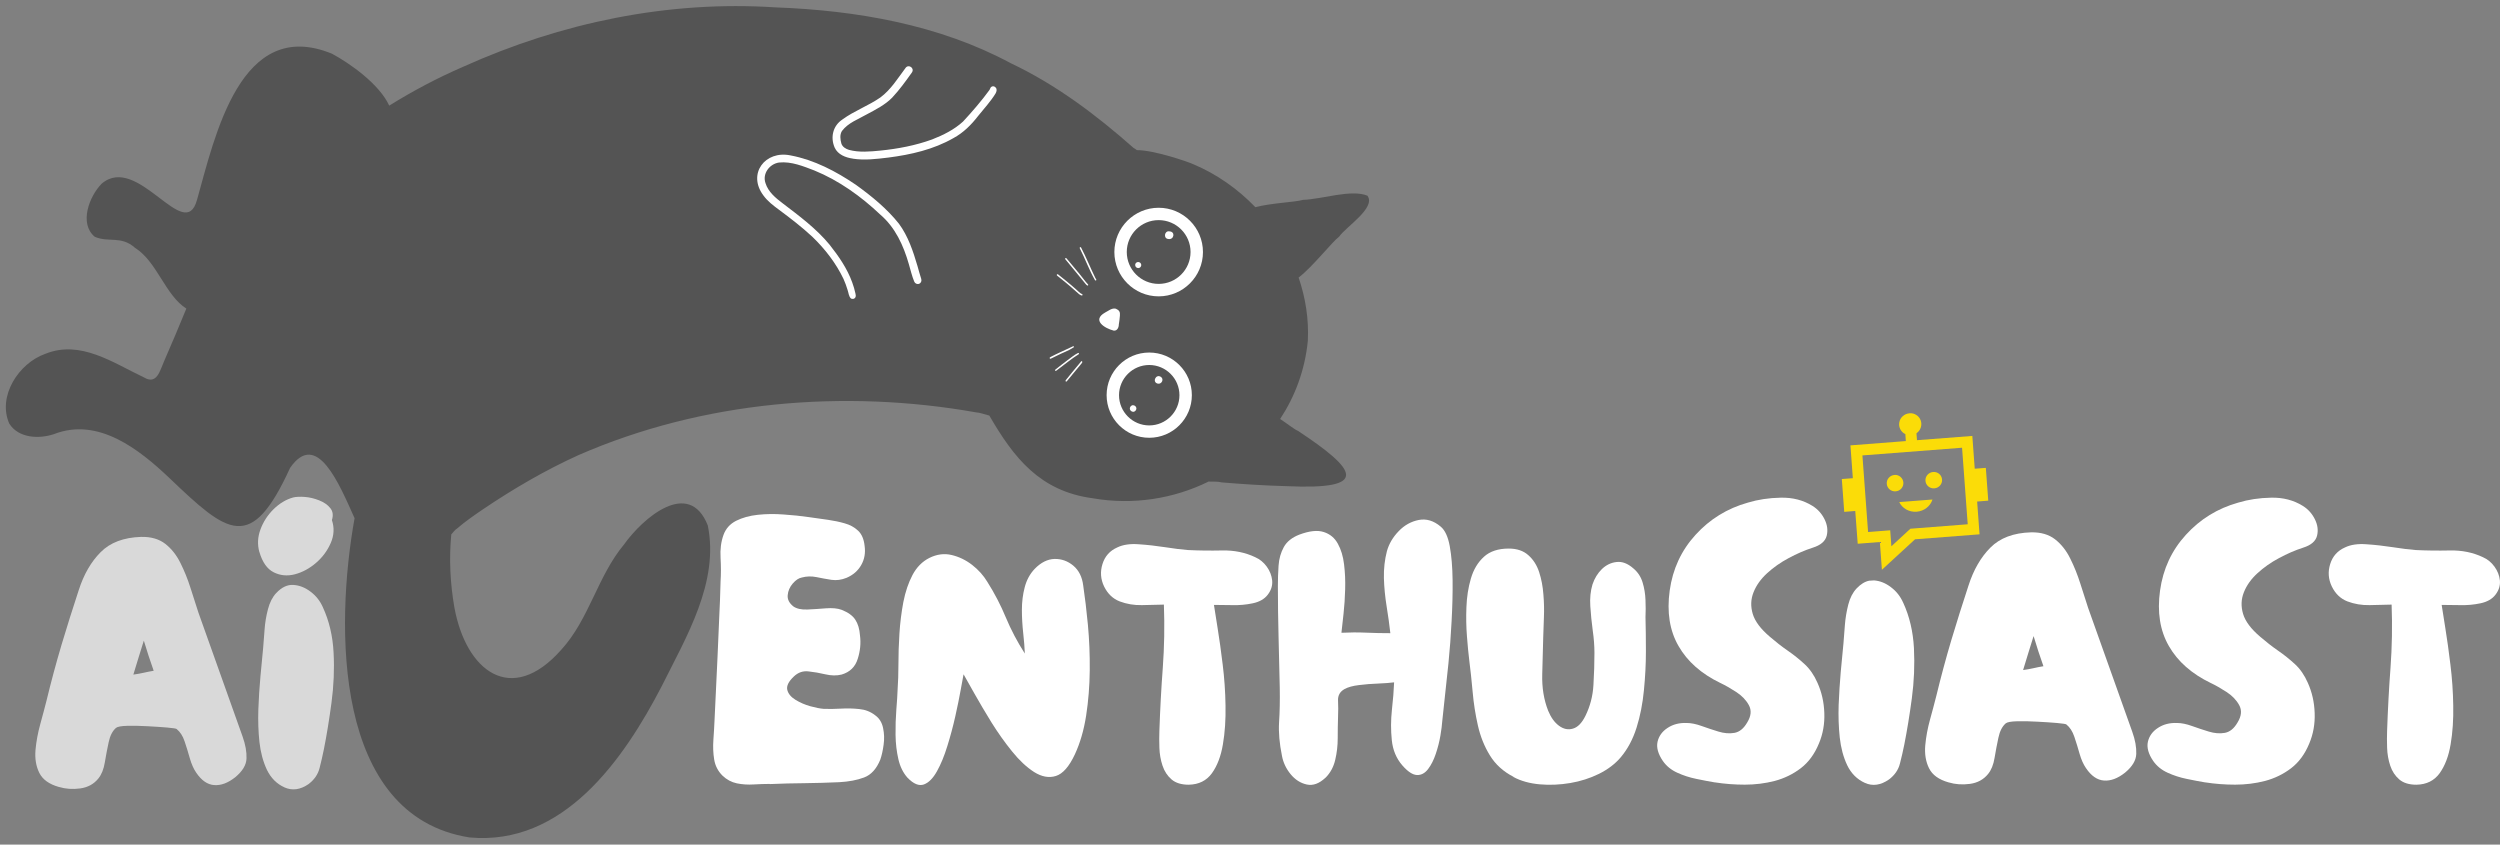 <svg xmlns="http://www.w3.org/2000/svg" xmlns:xlink="http://www.w3.org/1999/xlink" id="Layer_2" data-name="Layer 2" viewBox="0 0 477.47 161.31"><rect x="0" y="0" width="477.47" height="161.31" fill="#808080" stroke="none"/><defs><style>      .cls-1 {        fill: none;      }      .cls-2 {        fill: #545454;      }      .cls-3 {        fill: #d9d9d9;      }      .cls-4 {        fill: #fbdc08;      }      .cls-5 {        clip-path: url(#clippath-1);      }      .cls-6 {        clip-path: url(#clippath-3);      }      .cls-7 {        clip-path: url(#clippath-2);      }      .cls-8 {        fill: #fff;      }      .cls-9 {        clip-path: url(#clippath);      }    </style><clipPath id="clippath"><rect class="cls-1" width="262.67" height="161.31"></rect></clipPath><clipPath id="clippath-1"><rect class="cls-1" x="350.78" y="78.39" width="29.64" height="29.24" transform="translate(-11.38 78.86) rotate(-12.12)"></rect></clipPath><clipPath id="clippath-2"><polygon class="cls-1" points="350.92 80 378.56 77.86 380.75 107.49 353.1 109.63 350.92 80"></polygon></clipPath><clipPath id="clippath-3"><polygon class="cls-1" points="350.92 80 378.56 77.86 380.75 107.49 353.1 109.63 350.92 80"></polygon></clipPath></defs><g id="Layer_1-2" data-name="Layer 1"><g><g class="cls-9"><path class="cls-2" d="M261.18,37.4c1.65,2.31-4.16,5.93-5.42,7.8-1.28.92-5.09,5.8-7.74,7.81,1.33,3.87,1.97,7.97,1.76,12.1-.55,5.56-2.44,10.59-5.29,14.91,1.38.91,2.74,2.01,3.43,2.28,11.2,7.43,13.98,11.3-2.23,10.55-4.16-.11-8.27-.38-12.39-.72-.61-.18-1.55-.14-2.47-.16-6.65,3.28-14.4,4.54-22.15,3.19-10.06-1.35-15.06-7.72-19.73-15.79-1.1-.32-2.05-.6-2.45-.6-25.32-4.5-52.33-2.18-75.99,8.14-6.38,2.89-12.42,6.42-18.22,10.33-1.7,1.16-3.41,2.33-4.97,3.68-.4.25-.76.71-1.13,1.15-.44,4.63-.21,9.35.59,13.92,2.2,12.13,10.84,18.93,20.42,8.1,5.35-5.86,6.93-14.05,11.99-20.11,3.54-4.98,12.39-12.72,15.99-3.63,2.21,10.86-4.11,21.29-8.79,30.69-7.31,14.1-18.82,30.56-36.73,28.9-26.02-4.11-25.65-40.3-21.94-60.97-2.9-6.45-7.2-17.01-12.32-9.6-7.45,16.3-11.83,12.64-23.02,1.95-5.82-5.53-13.63-11.69-22.07-8.41-2.86.96-6.75.79-8.53-1.99-2.32-5.24,1.8-11.57,6.89-13.35,6.74-2.71,12.95,1.74,18.81,4.5,2.52,1.52,3.07-1.34,3.89-3.15,1.45-3.31,2.85-6.64,4.22-9.98-4.05-2.59-5.57-8.94-9.8-11.61-2.67-2.38-5.05-.95-7.69-2.11-3.05-2.53-1.03-7.76,1.32-10.14,6.91-5.9,15.87,11.67,18.21,3.09,3.43-12.17,8.3-35.09,25.78-27.91,3.46,1.86,9.04,5.8,10.93,9.91,4.51-2.8,9.2-5.29,14.1-7.41C107.17,4.32,127.58.06,148.14,1.41c15.46.58,31.21,3.29,44.94,10.68,8.65,4.1,16.26,9.84,23.39,16.14.21.12.45.27.65.44,3.34,0,9.79,2.23,10.82,2.71,4.44,1.87,8.46,4.7,11.82,8.19,3.06-.81,7.53-.94,9.11-1.4,3.52-.1,9.26-2.09,12.32-.78Z"></path></g><path class="cls-8" d="M162.49,56.98c-.4-.42-.43-1.08-.61-1.6-.21-.71-.48-1.43-.78-2.11-1.45-3.03-3.54-5.73-5.95-8.05-1.99-1.85-4.15-3.51-6.33-5.13-1.1-.81-2.23-1.66-3.03-2.78-3.09-4.13.35-8.64,5.19-7.63,4.53.85,8.71,3.05,12.48,5.61,3.01,2.17,5.93,4.55,8.23,7.44,1.76,2.39,2.71,5.26,3.54,8.08.23.83.46,1.66.72,2.47.11.38-.04.78-.42.92-.37.14-.78-.06-.92-.42-.44-1.04-.72-2.29-1.03-3.33-1.03-3.59-2.59-7.01-5.46-9.47-3.68-3.48-7.87-6.49-12.58-8.42.03.01.06.02.08.03-2.19-.83-4.45-1.79-6.83-1.55-1.82.26-3.22,2.13-2.59,3.93.52,1.69,1.95,2.85,3.31,3.88,3.15,2.4,6.39,4.8,8.92,7.87,1.75,2.21,3.38,4.56,4.34,7.23.26.68.45,1.39.61,2.1.05.23.11.49,0,.72-.17.34-.6.43-.89.2Z"></path><path class="cls-8" d="M162.87,30.29c-1.37-.19-2.85-.76-3.46-2.1-.85-1.96-.34-4.17,1.48-5.37,2.27-1.66,4.96-2.61,7.27-4.22,1.99-1.48,3.32-3.66,4.79-5.63.58-.79,1.77.04,1.22.86-1.18,1.66-2.38,3.33-3.78,4.82-1.32,1.36-3.18,2.3-4.79,3.16-1.7.98-3.6,1.62-4.8,3.21-.44.71-.32,1.62-.11,2.39.21.65.83,1.02,1.45,1.21,1.93.53,4.04.33,5.98.14,3.36-.34,6.71-.97,9.9-2.13,2.13-.83,4.24-1.88,5.91-3.42,1.77-1.91,3.53-3.95,5.04-6.02.16-.23.16-.54.46-.66.35-.17.78.09.88.45.09.31-.04.61-.18.88-.94,1.54-2.19,2.86-3.31,4.27-1.31,1.7-2.84,3.23-4.74,4.25-3.79,2.17-8.13,3.16-12.42,3.71-2.27.27-4.52.56-6.79.21Z"></path><path class="cls-8" d="M212.73,63.15c-1.74-.43-4.26-1.99-1.68-3.45.64-.32,1.31-.94,2.07-.74.64.29.84.61.77,1.32-.04.57-.12,1.15-.21,1.7,0,.56-.3,1.22-.95,1.17Z"></path><path class="cls-8" d="M200.49,68.45c-.1-.17.13-.24.23-.31.58-.31,1.17-.58,1.76-.86.78-.36,1.57-.71,2.34-1.09.14-.13.38-.07.27.14,0,0,.01-.02.02-.02-.98.67-2.18,1.06-3.23,1.61-.4.2-.81.39-1.2.59-.06.04-.15,0-.18-.05Z"></path><path class="cls-8" d="M201.53,70.8c-.05-.06-.04-.15.02-.2.74-.61,1.53-1.19,2.29-1.78.68-.48,1.31-1.04,2.06-1.41.13-.04.23.13.14.23-1.44.89-2.71,1.99-4.08,2.99-.13.07-.29.31-.44.16Z"></path><path class="cls-8" d="M203.56,72.86c-.15-.12.02-.28.09-.38.08-.1.15-.19.23-.28.27-.33.53-.66.79-.98.57-.72,1.19-1.41,1.75-2.11.01-.1.14-.16.22-.11.17.11.01.31-.08.42-.35.44-.7.85-1.06,1.28-.59.72-1.17,1.42-1.76,2.13-.05.06-.14.07-.2.03Z"></path><path class="cls-8" d="M209.14,53.53c-1.12-1.96-1.89-4.11-2.92-6.12-.09-.16.16-.31.25-.14.98,1.87,1.76,3.84,2.69,5.74.05.18.33.38.18.54-.06.05-.15.04-.19-.02Z"></path><path class="cls-8" d="M207.66,54.53c-.23-.13-.35-.35-.51-.53-.76-.93-1.52-1.85-2.28-2.78-.47-.58-.94-1.16-1.42-1.72-.05-.06-.03-.16.03-.2s.15-.03.2.03c.85.99,1.69,2,2.52,3.02.54.64,1.02,1.35,1.58,1.95.14.08.03.3-.12.23Z"></path><path class="cls-8" d="M206.62,56.45c-.41-.07-.71-.46-1.02-.7-.67-.61-1.35-1.19-2.05-1.77-.56-.45-1.11-.91-1.67-1.35-.06-.05-.07-.15-.02-.21.05-.06.14-.07.2-.03.51.41,1.02.82,1.52,1.23.64.52,1.28,1.05,1.89,1.6.4.32.71.74,1.18.95.16.02.14.28-.02.27Z"></path><path class="cls-8" d="M223.1,45.64c-.97-.11-.69-1.65.26-1.45,1.18.05.86,1.69-.26,1.45Z"></path><path class="cls-8" d="M216.8,50.64c-.02-.31.24-.6.56-.6s.59.23.61.56c.01.31-.24.6-.56.6s-.59-.23-.6-.56Z"></path><path class="cls-8" d="M221.18,73.28c-1.2-.2-.47-1.93.52-1.31.65.41.21,1.41-.52,1.31Z"></path><path class="cls-8" d="M215.78,78.05c-.01-.33.27-.66.6-.66s.64.25.66.6c.01.33-.27.66-.6.66s-.64-.26-.66-.6Z"></path><path class="cls-8" d="M219.49,83.61c-4.49,0-8.14-3.65-8.14-8.14s3.65-8.14,8.14-8.14,8.14,3.65,8.14,8.14-3.65,8.14-8.14,8.14ZM219.49,69.71c-3.18,0-5.77,2.59-5.77,5.77s2.59,5.77,5.77,5.77,5.77-2.59,5.77-5.77-2.59-5.77-5.77-5.77Z"></path><path class="cls-8" d="M221.29,56.6c-4.67,0-8.46-3.8-8.46-8.46s3.79-8.46,8.46-8.46,8.46,3.8,8.46,8.46-3.8,8.46-8.46,8.46ZM221.29,42.04c-3.36,0-6.09,2.73-6.09,6.09s2.73,6.09,6.09,6.09,6.09-2.73,6.09-6.09-2.73-6.09-6.09-6.09Z"></path><path class="cls-3" d="M11.24,150.3c-1.86-.53-3.1-1.42-3.73-2.69-.63-1.26-.87-2.72-.73-4.38.15-1.65.46-3.3.92-4.96.46-1.65.85-3.15,1.19-4.48.86-3.55,1.81-7.09,2.85-10.6,1.05-3.51,2.16-7.02,3.31-10.52.96-2.97,2.34-5.38,4.17-7.21,1.82-1.84,4.4-2.82,7.75-2.92,1.88-.04,3.41.41,4.6,1.33,1.19.93,2.16,2.16,2.9,3.67.75,1.5,1.39,3.09,1.92,4.77.53,1.67,1.03,3.22,1.5,4.67l8.42,23.63c.57,1.58.82,3,.77,4.25-.04,1.24-.76,2.43-2.15,3.58-1.39,1.1-2.73,1.6-4.02,1.5-1.29-.09-2.44-.89-3.44-2.38-.49-.71-.89-1.61-1.21-2.71-.31-1.11-.64-2.19-1-3.25-.35-1.05-.86-1.84-1.54-2.38-.1-.08-.69-.17-1.77-.27-1.07-.09-2.31-.18-3.73-.25-1.41-.08-2.7-.11-3.88-.08-1.17.03-1.9.16-2.19.4-.67.58-1.14,1.5-1.4,2.75-.27,1.24-.51,2.52-.73,3.83-.21,1.31-.63,2.34-1.25,3.1-.86,1.06-2.02,1.68-3.46,1.88-1.43.19-2.79.1-4.08-.29ZM25.47,128.84c.67-.09,1.32-.21,1.96-.35.65-.15,1.29-.28,1.92-.38-.33-.96-.66-1.92-.98-2.88-.31-.96-.6-1.92-.9-2.88-.33,1.06-.67,2.13-1,3.21-.33,1.07-.67,2.16-1,3.27Z"></path><path class="cls-3" d="M49.53,105.42c-.39-1.43-.32-2.86.21-4.29.53-1.44,1.35-2.73,2.48-3.85s2.38-1.88,3.77-2.27c.58-.14,1.32-.17,2.23-.1.92.07,1.82.29,2.73.65.92.36,1.63.85,2.13,1.48.5.61.6,1.38.31,2.29.48,1.43.42,2.89-.21,4.35-.63,1.46-1.56,2.73-2.81,3.81-1.24,1.07-2.58,1.8-4.04,2.19-1.46.38-2.81.25-4.06-.38s-2.16-1.92-2.73-3.88ZM58.95,149.74c-1.58,1.09-3.12,1.31-4.6.65-1.49-.67-2.61-1.79-3.38-3.38-.72-1.54-1.2-3.3-1.42-5.29-.21-1.98-.28-4.05-.21-6.21.08-2.15.21-4.26.4-6.31.19-2.05.36-3.88.52-5.46.08-1,.17-2.16.27-3.48.09-1.32.31-2.63.65-3.92s.86-2.32,1.58-3.08c1.05-1.11,2.15-1.63,3.29-1.54,1.15.07,2.24.5,3.27,1.29,1.04.78,1.82,1.77,2.35,2.98,1.19,2.58,1.88,5.47,2.04,8.65.17,3.18.03,6.38-.4,9.58-.43,3.21-.91,6.16-1.44,8.83-.24,1.2-.52,2.41-.83,3.63-.31,1.22-1.01,2.24-2.1,3.06Z"></path><path class="cls-8" d="M147.02,149.72c-.96,0-1.99.04-3.08.1-1.1.07-2.17,0-3.21-.21-1.03-.22-1.95-.71-2.75-1.48-.86-.86-1.39-1.89-1.58-3.08-.2-1.19-.24-2.45-.15-3.77.09-1.32.17-2.51.21-3.56.09-2.05.19-4.09.29-6.13.09-2.04.19-4.09.29-6.15.09-2.39.2-4.79.31-7.21.13-2.42.21-4.82.27-7.23.09-1.33.09-2.81,0-4.44-.1-1.64.09-3.1.56-4.4.43-1.19,1.23-2.09,2.4-2.69,1.18-.59,2.56-.98,4.15-1.15s3.22-.19,4.92-.06c1.69.11,3.3.28,4.81.5,1.51.21,2.74.39,3.69.52,1.11.16,2.17.38,3.17.67,1.01.28,1.86.74,2.56,1.4.69.64,1.11,1.6,1.25,2.9.19,1.35-.02,2.57-.65,3.67-.63,1.1-1.56,1.91-2.81,2.44-.96.39-1.92.52-2.88.38-.95-.15-1.9-.32-2.85-.52-.96-.19-1.9-.17-2.81.08-.57.1-1.15.48-1.73,1.15-.57.67-.89,1.41-.96,2.23-.07.81.3,1.52,1.1,2.15.63.43,1.51.63,2.67.58,1.15-.05,2.33-.13,3.54-.23,1.22-.09,2.22,0,3,.29,1.23.49,2.1,1.11,2.6,1.88.51.77.81,1.77.9,3.02.19,1.47.05,2.97-.44,4.48-.47,1.52-1.49,2.51-3.06,2.98-.96.24-1.99.22-3.1-.04-1.1-.26-2.18-.45-3.23-.56-1.06-.13-1.99.2-2.79.96-1.02.96-1.44,1.81-1.27,2.56.18.74.7,1.37,1.56,1.9.86.53,1.8.94,2.83,1.23,1.03.28,1.88.45,2.54.5,1.01.04,2.11.03,3.31-.04,1.19-.07,2.36-.04,3.5.08,1.15.11,2.16.5,3.02,1.17.82.58,1.33,1.41,1.54,2.46.22,1.04.26,2.1.1,3.19-.14,1.07-.35,2.02-.63,2.83-.72,1.78-1.76,2.92-3.1,3.42-1.33.5-2.91.8-4.73.9-2.21.1-4.42.16-6.63.19-2.2.02-4.42.07-6.67.17Z"></path><path class="cls-8" d="M173.31,148.52c-.82-.92-1.4-2.09-1.73-3.52-.33-1.44-.52-2.99-.54-4.65-.02-1.65.03-3.26.15-4.81.13-1.55.21-2.88.25-3.98.09-1.29.15-2.85.15-4.69s.06-3.8.19-5.85c.13-2.07.38-4.08.75-6.04.39-1.97.97-3.69,1.75-5.17.79-1.48,1.86-2.57,3.21-3.25,1.43-.71,2.85-.9,4.27-.56s2.72.97,3.92,1.9c1.19.93,2.15,2,2.88,3.21,1.39,2.2,2.57,4.47,3.54,6.81.98,2.35,2.19,4.65,3.63,6.9-.04-1.15-.15-2.46-.31-3.92s-.25-2.94-.25-4.44.18-2.95.54-4.31c.36-1.38.99-2.54,1.9-3.5,1.19-1.23,2.46-1.86,3.79-1.9,1.34-.03,2.55.41,3.6,1.29,1.05.89,1.68,2.15,1.88,3.77.33,2.21.63,4.72.9,7.54.26,2.82.38,5.72.35,8.69-.03,2.97-.26,5.85-.69,8.63-.43,2.78-1.15,5.24-2.15,7.4-1.1,2.35-2.31,3.72-3.63,4.13-1.32.41-2.7.16-4.15-.75-1.43-.92-2.84-2.23-4.23-3.96-1.39-1.72-2.7-3.56-3.92-5.52-1.21-1.97-2.29-3.79-3.23-5.46-.93-1.68-1.64-2.92-2.1-3.73-.1.47-.28,1.45-.54,2.94-.27,1.49-.61,3.19-1.04,5.1-.43,1.92-.94,3.81-1.52,5.67-.57,1.86-1.23,3.47-1.98,4.81-.74,1.33-1.57,2.18-2.5,2.52-.93.33-1.97-.09-3.13-1.29Z"></path><path class="cls-8" d="M227.03,149.87c-1.39,0-2.48-.33-3.27-1-.79-.68-1.37-1.55-1.73-2.63-.36-1.08-.56-2.22-.6-3.42-.04-1.19-.04-2.29,0-3.29.14-4.03.35-8.03.65-12,.29-3.97.36-7.99.21-12.06-1.29.04-2.7.08-4.21.1-1.5.03-2.91-.21-4.23-.71-1.31-.51-2.3-1.46-2.98-2.85-.67-1.39-.77-2.82-.31-4.29.46-1.48,1.4-2.54,2.83-3.17,1.09-.53,2.47-.73,4.13-.6,1.65.11,3.32.3,5.02.56,1.71.27,3.16.45,4.35.54,2.05.1,4.23.13,6.52.08,2.3-.05,4.42.38,6.33,1.29.86.38,1.59.97,2.19,1.79.59.81.94,1.69,1.04,2.65.09.96-.19,1.87-.85,2.73-.63.82-1.58,1.36-2.85,1.63-1.27.27-2.58.39-3.94.35-1.36-.03-2.52-.04-3.48-.04.14.96.38,2.46.71,4.5.33,2.03.65,4.33.96,6.9.32,2.56.5,5.17.54,7.83.05,2.66-.11,5.12-.5,7.4-.38,2.27-1.08,4.1-2.1,5.52-1.03,1.42-2.5,2.15-4.42,2.19Z"></path><path class="cls-8" d="M253.16,148.52c-1.2,1.14-2.39,1.57-3.58,1.31-1.2-.26-2.22-.92-3.08-1.96-.86-1.05-1.41-2.21-1.65-3.46-.49-2.39-.68-4.55-.56-6.5.13-1.94.17-4.13.13-6.56-.06-3.26-.14-6.51-.23-9.73-.08-3.23-.13-6.46-.13-9.67,0-1.29.04-2.59.13-3.92.09-1.32.43-2.5,1-3.54.58-1.05,1.57-1.84,2.96-2.38,1.92-.72,3.47-.89,4.67-.5,1.19.38,2.09,1.12,2.69,2.23.61,1.1,1.01,2.41,1.19,3.94.19,1.53.26,3.12.21,4.77-.04,1.66-.15,3.21-.31,4.67s-.3,2.67-.4,3.63c1.58-.08,3.15-.09,4.71-.02,1.55.07,3.09.1,4.63.1-.18-1.63-.42-3.33-.71-5.13-.29-1.8-.47-3.6-.52-5.4-.04-1.79.15-3.51.58-5.15.39-1.39,1.13-2.65,2.23-3.79,1.09-1.15,2.38-1.86,3.83-2.15,1.47-.29,2.88.14,4.21,1.27.82.68,1.4,1.93,1.73,3.75.33,1.82.51,3.97.54,6.46.03,2.49-.04,5.1-.19,7.85-.14,2.75-.34,5.43-.6,8.02-.27,2.58-.51,4.85-.73,6.81-.21,1.96-.36,3.4-.46,4.31-.04.67-.16,1.58-.35,2.73-.2,1.16-.49,2.31-.88,3.46-.38,1.14-.86,2.1-1.46,2.9-.6.79-1.31,1.18-2.13,1.15-.82-.03-1.75-.64-2.79-1.83-1.16-1.33-1.83-2.94-2.02-4.83-.2-1.9-.19-3.83.02-5.79.22-1.96.36-3.71.42-5.25-.77.1-1.77.18-3.02.23-1.25.04-2.47.14-3.67.29-1.2.14-2.13.4-2.79.77-.86.49-1.27,1.21-1.23,2.17.05.96.05,2.06,0,3.29-.04,1.16-.06,2.45-.06,3.9s-.16,2.82-.48,4.17c-.31,1.33-.92,2.46-1.83,3.38Z"></path><path class="cls-8" d="M289.07,148.37c-1.96-1.01-3.47-2.38-4.52-4.1-1.06-1.72-1.82-3.63-2.29-5.71-.47-2.08-.81-4.21-1-6.4-.2-2.18-.41-4.2-.65-6.06-.16-1.25-.3-2.77-.44-4.56-.14-1.79-.18-3.65-.1-5.58.07-1.94.35-3.76.85-5.46.5-1.71,1.32-3.09,2.48-4.15,1.15-1.05,2.73-1.58,4.75-1.58,1.57,0,2.82.43,3.75,1.27.94.83,1.63,1.91,2.06,3.23.43,1.32.7,2.74.81,4.25.13,1.5.16,2.97.1,4.4-.04,1.43-.08,2.68-.13,3.73-.06,2.21-.12,4.58-.19,7.13-.07,2.53.3,4.85,1.13,6.96.53,1.29,1.22,2.25,2.08,2.88.86.63,1.74.81,2.65.54.92-.26,1.71-1.07,2.38-2.42.9-1.82,1.42-3.79,1.54-5.92.13-2.14.19-4.19.19-6.15,0-1.33-.11-2.76-.33-4.29-.21-1.54-.36-3.07-.46-4.6-.1-1.54.04-2.93.42-4.17.39-1.15.98-2.13,1.79-2.92.82-.79,1.76-1.24,2.81-1.35,1.05-.13,2.11.27,3.17,1.19.86.71,1.46,1.6,1.79,2.69.33,1.07.52,2.2.56,3.38.05,1.17.05,2.26,0,3.27.05,1.96.08,4.15.08,6.56s-.13,4.89-.38,7.4c-.24,2.52-.7,4.89-1.4,7.13-.7,2.22-1.71,4.12-3.04,5.69-1.06,1.25-2.44,2.3-4.15,3.15-1.7.83-3.52,1.42-5.48,1.75s-3.9.42-5.81.25-3.6-.63-5.04-1.4Z"></path><path class="cls-8" d="M327.51,149.43c-1.06-.18-2.23-.4-3.52-.67-1.29-.26-2.52-.66-3.67-1.19-1.16-.53-2.06-1.27-2.73-2.23-.92-1.34-1.26-2.57-1.02-3.67.25-1.09.89-1.98,1.92-2.65,1.03-.68,2.23-.99,3.63-.94.86,0,1.82.2,2.88.58,1.05.38,2.11.73,3.19,1.06,1.08.33,2.1.42,3.06.25s1.77-.82,2.44-1.98c.76-1.23.86-2.34.31-3.33-.54-.98-1.35-1.82-2.44-2.52-1.07-.69-2.06-1.26-2.98-1.69-3.64-1.76-6.31-4.11-8-7.06-1.7-2.94-2.26-6.48-1.69-10.6.57-4.11,2.21-7.66,4.94-10.65,2.73-3,6.07-5.05,10-6.15,1.92-.58,4.01-.9,6.27-.94,2.28-.05,4.3.47,6.08,1.58,1,.63,1.76,1.48,2.29,2.56.53,1.07.66,2.12.4,3.15-.27,1.03-1.14,1.78-2.63,2.25-1.53.49-3.07,1.16-4.63,2-1.56.83-2.93,1.8-4.13,2.9-1.2,1.1-2.06,2.31-2.58,3.63-.53,1.32-.58,2.7-.15,4.13.43,1.43,1.53,2.89,3.29,4.38,1.11.96,2.23,1.83,3.38,2.63,1.15.79,2.23,1.66,3.23,2.58,1.01.93,1.83,2.12,2.46,3.56.8,1.77,1.24,3.69,1.31,5.77.08,2.08-.27,4.04-1.04,5.85-.81,1.97-1.95,3.54-3.44,4.69-1.49,1.14-3.16,1.95-5,2.44-1.83.47-3.74.71-5.71.71s-3.87-.15-5.73-.44Z"></path><path class="cls-8" d="M363.49,115.12c-.53-1.21-1.31-2.2-2.35-2.98-1.02-.78-2.1-1.21-3.23-1.29-.25.02-.51.04-.76.05-.04,0-.08,0-.13,0-.84.16-1.65.66-2.44,1.49-.72.77-1.25,1.79-1.58,3.08-.33,1.29-.55,2.6-.65,3.92-.1,1.32-.19,2.48-.27,3.48-.16,1.58-.33,3.41-.52,5.46-.18,2.06-.31,4.16-.4,6.31-.07,2.16,0,4.22.21,6.21.22,1.99.69,3.75,1.42,5.29.76,1.58,1.89,2.71,3.38,3.38,1.48.67,3.02.45,4.6-.65,1.09-.82,1.8-1.84,2.1-3.06.32-1.22.59-2.43.83-3.62.53-2.68,1.01-5.62,1.44-8.83.43-3.21.56-6.4.4-9.58-.17-3.18-.85-6.06-2.04-8.65Z"></path><path class="cls-8" d="M372.16,149.43c-1.86-.53-3.1-1.42-3.73-2.69-.63-1.26-.87-2.72-.73-4.38.15-1.65.46-3.3.92-4.96.46-1.65.85-3.15,1.19-4.48.86-3.55,1.81-7.09,2.85-10.6,1.05-3.51,2.16-7.02,3.31-10.52.96-2.97,2.34-5.38,4.17-7.21,1.82-1.84,4.4-2.82,7.75-2.92,1.88-.04,3.41.41,4.6,1.33,1.19.93,2.16,2.16,2.9,3.67.75,1.5,1.39,3.09,1.92,4.77.53,1.67,1.03,3.22,1.5,4.67l8.42,23.63c.57,1.58.82,3,.77,4.25-.04,1.24-.76,2.43-2.15,3.58-1.39,1.1-2.73,1.6-4.02,1.5-1.29-.09-2.44-.89-3.44-2.38-.49-.71-.89-1.61-1.21-2.71-.31-1.11-.64-2.19-1-3.25-.35-1.05-.86-1.84-1.54-2.38-.1-.08-.69-.17-1.77-.27-1.07-.09-2.31-.18-3.73-.25-1.41-.08-2.7-.11-3.88-.08-1.17.03-1.9.16-2.19.4-.67.58-1.14,1.5-1.4,2.75-.27,1.24-.51,2.52-.73,3.83-.21,1.31-.63,2.34-1.25,3.1-.86,1.06-2.02,1.68-3.46,1.88-1.43.19-2.79.1-4.08-.29ZM386.39,127.97c.67-.09,1.32-.21,1.96-.35.65-.15,1.29-.28,1.92-.38-.33-.96-.66-1.92-.98-2.88-.31-.96-.6-1.92-.9-2.88-.33,1.06-.67,2.13-1,3.21-.33,1.07-.67,2.16-1,3.27Z"></path><path class="cls-8" d="M421.16,149.43c-1.06-.18-2.23-.4-3.52-.67-1.29-.26-2.52-.66-3.67-1.19-1.16-.53-2.06-1.27-2.73-2.23-.92-1.34-1.26-2.57-1.02-3.67.25-1.09.89-1.98,1.92-2.65,1.03-.68,2.23-.99,3.63-.94.86,0,1.82.2,2.88.58,1.05.38,2.11.73,3.19,1.06,1.08.33,2.1.42,3.06.25s1.77-.82,2.44-1.98c.76-1.23.86-2.34.31-3.33-.54-.98-1.35-1.82-2.44-2.52-1.07-.69-2.06-1.26-2.98-1.69-3.64-1.76-6.31-4.11-8-7.06-1.7-2.94-2.26-6.48-1.69-10.6.57-4.11,2.21-7.66,4.94-10.65,2.73-3,6.07-5.05,10-6.15,1.92-.58,4.01-.9,6.27-.94,2.28-.05,4.3.47,6.08,1.58,1,.63,1.76,1.48,2.29,2.56.53,1.07.66,2.12.4,3.15-.27,1.03-1.14,1.78-2.63,2.25-1.53.49-3.07,1.16-4.63,2-1.56.83-2.93,1.8-4.13,2.9-1.2,1.1-2.06,2.31-2.58,3.63-.53,1.32-.58,2.7-.15,4.13.43,1.43,1.53,2.89,3.29,4.38,1.11.96,2.23,1.83,3.38,2.63,1.15.79,2.23,1.66,3.23,2.58,1.01.93,1.83,2.12,2.46,3.56.8,1.77,1.24,3.69,1.31,5.77.08,2.08-.27,4.04-1.04,5.85-.81,1.97-1.95,3.54-3.44,4.69-1.49,1.14-3.16,1.95-5,2.44-1.83.47-3.74.71-5.71.71s-3.87-.15-5.73-.44Z"></path><path class="cls-8" d="M461.51,149.87c-1.39,0-2.48-.33-3.27-1-.79-.68-1.37-1.55-1.73-2.63-.36-1.08-.56-2.22-.6-3.42-.04-1.19-.04-2.29,0-3.29.14-4.03.35-8.03.65-12,.29-3.97.36-7.99.21-12.06-1.29.04-2.7.08-4.21.1-1.5.03-2.91-.21-4.23-.71-1.31-.51-2.3-1.46-2.98-2.85-.67-1.39-.77-2.82-.31-4.29.46-1.48,1.4-2.54,2.83-3.17,1.09-.53,2.47-.73,4.13-.6,1.65.11,3.32.3,5.02.56,1.71.27,3.16.45,4.35.54,2.05.1,4.23.13,6.52.08,2.3-.05,4.42.38,6.33,1.29.86.38,1.59.97,2.19,1.79.59.81.94,1.69,1.04,2.65.09.96-.19,1.87-.85,2.73-.63.82-1.58,1.36-2.85,1.63-1.27.27-2.58.39-3.94.35-1.36-.03-2.52-.04-3.48-.04.14.96.38,2.46.71,4.5.33,2.03.65,4.33.96,6.9.32,2.56.5,5.17.54,7.83.05,2.66-.11,5.12-.5,7.4-.38,2.27-1.08,4.1-2.1,5.52-1.03,1.42-2.5,2.15-4.42,2.19Z"></path><g class="cls-5"><g class="cls-7"><g class="cls-6"><path class="cls-4" d="M364.68,78.94c-.48.04-.9.21-1.26.53-.36.32-.58.7-.67,1.17s-.03.91.18,1.33.54.74.97.94l.09,1.33-10.58.82.46,6.27-2.11.16.46,6.27,2.11-.17.47,6.26,4.23-.33.39,5.3,6.33-5.82,12.32-.95-.08-1.04-.38-5.22,2.12-.17-.46-6.26-2.12.16-.46-6.26-10.57.81-.1-1.32c.39-.27.67-.63.82-1.08.15-.45.15-.9,0-1.35-.16-.45-.44-.8-.84-1.06-.4-.26-.84-.37-1.31-.33ZM355.69,86.98l19.04-1.47,1.08,14.62-10.95.85-3.63,3.35-.22-3.05-4.23.33-1.08-14.62ZM361.82,90.71c-.88.07-1.54.83-1.47,1.69.06.87.83,1.51,1.7,1.44.88-.07,1.54-.82,1.47-1.69s-.83-1.51-1.7-1.45ZM369.21,90.14c-.87.07-1.54.83-1.47,1.69.06.86.82,1.51,1.7,1.44.87-.07,1.54-.82,1.47-1.69-.06-.86-.82-1.51-1.7-1.44ZM362.73,95.89c.56,1.18,1.87,1.96,3.33,1.84,1.46-.11,2.63-1.08,3.02-2.33l-6.34.49Z"></path></g></g></g></g></g></svg>